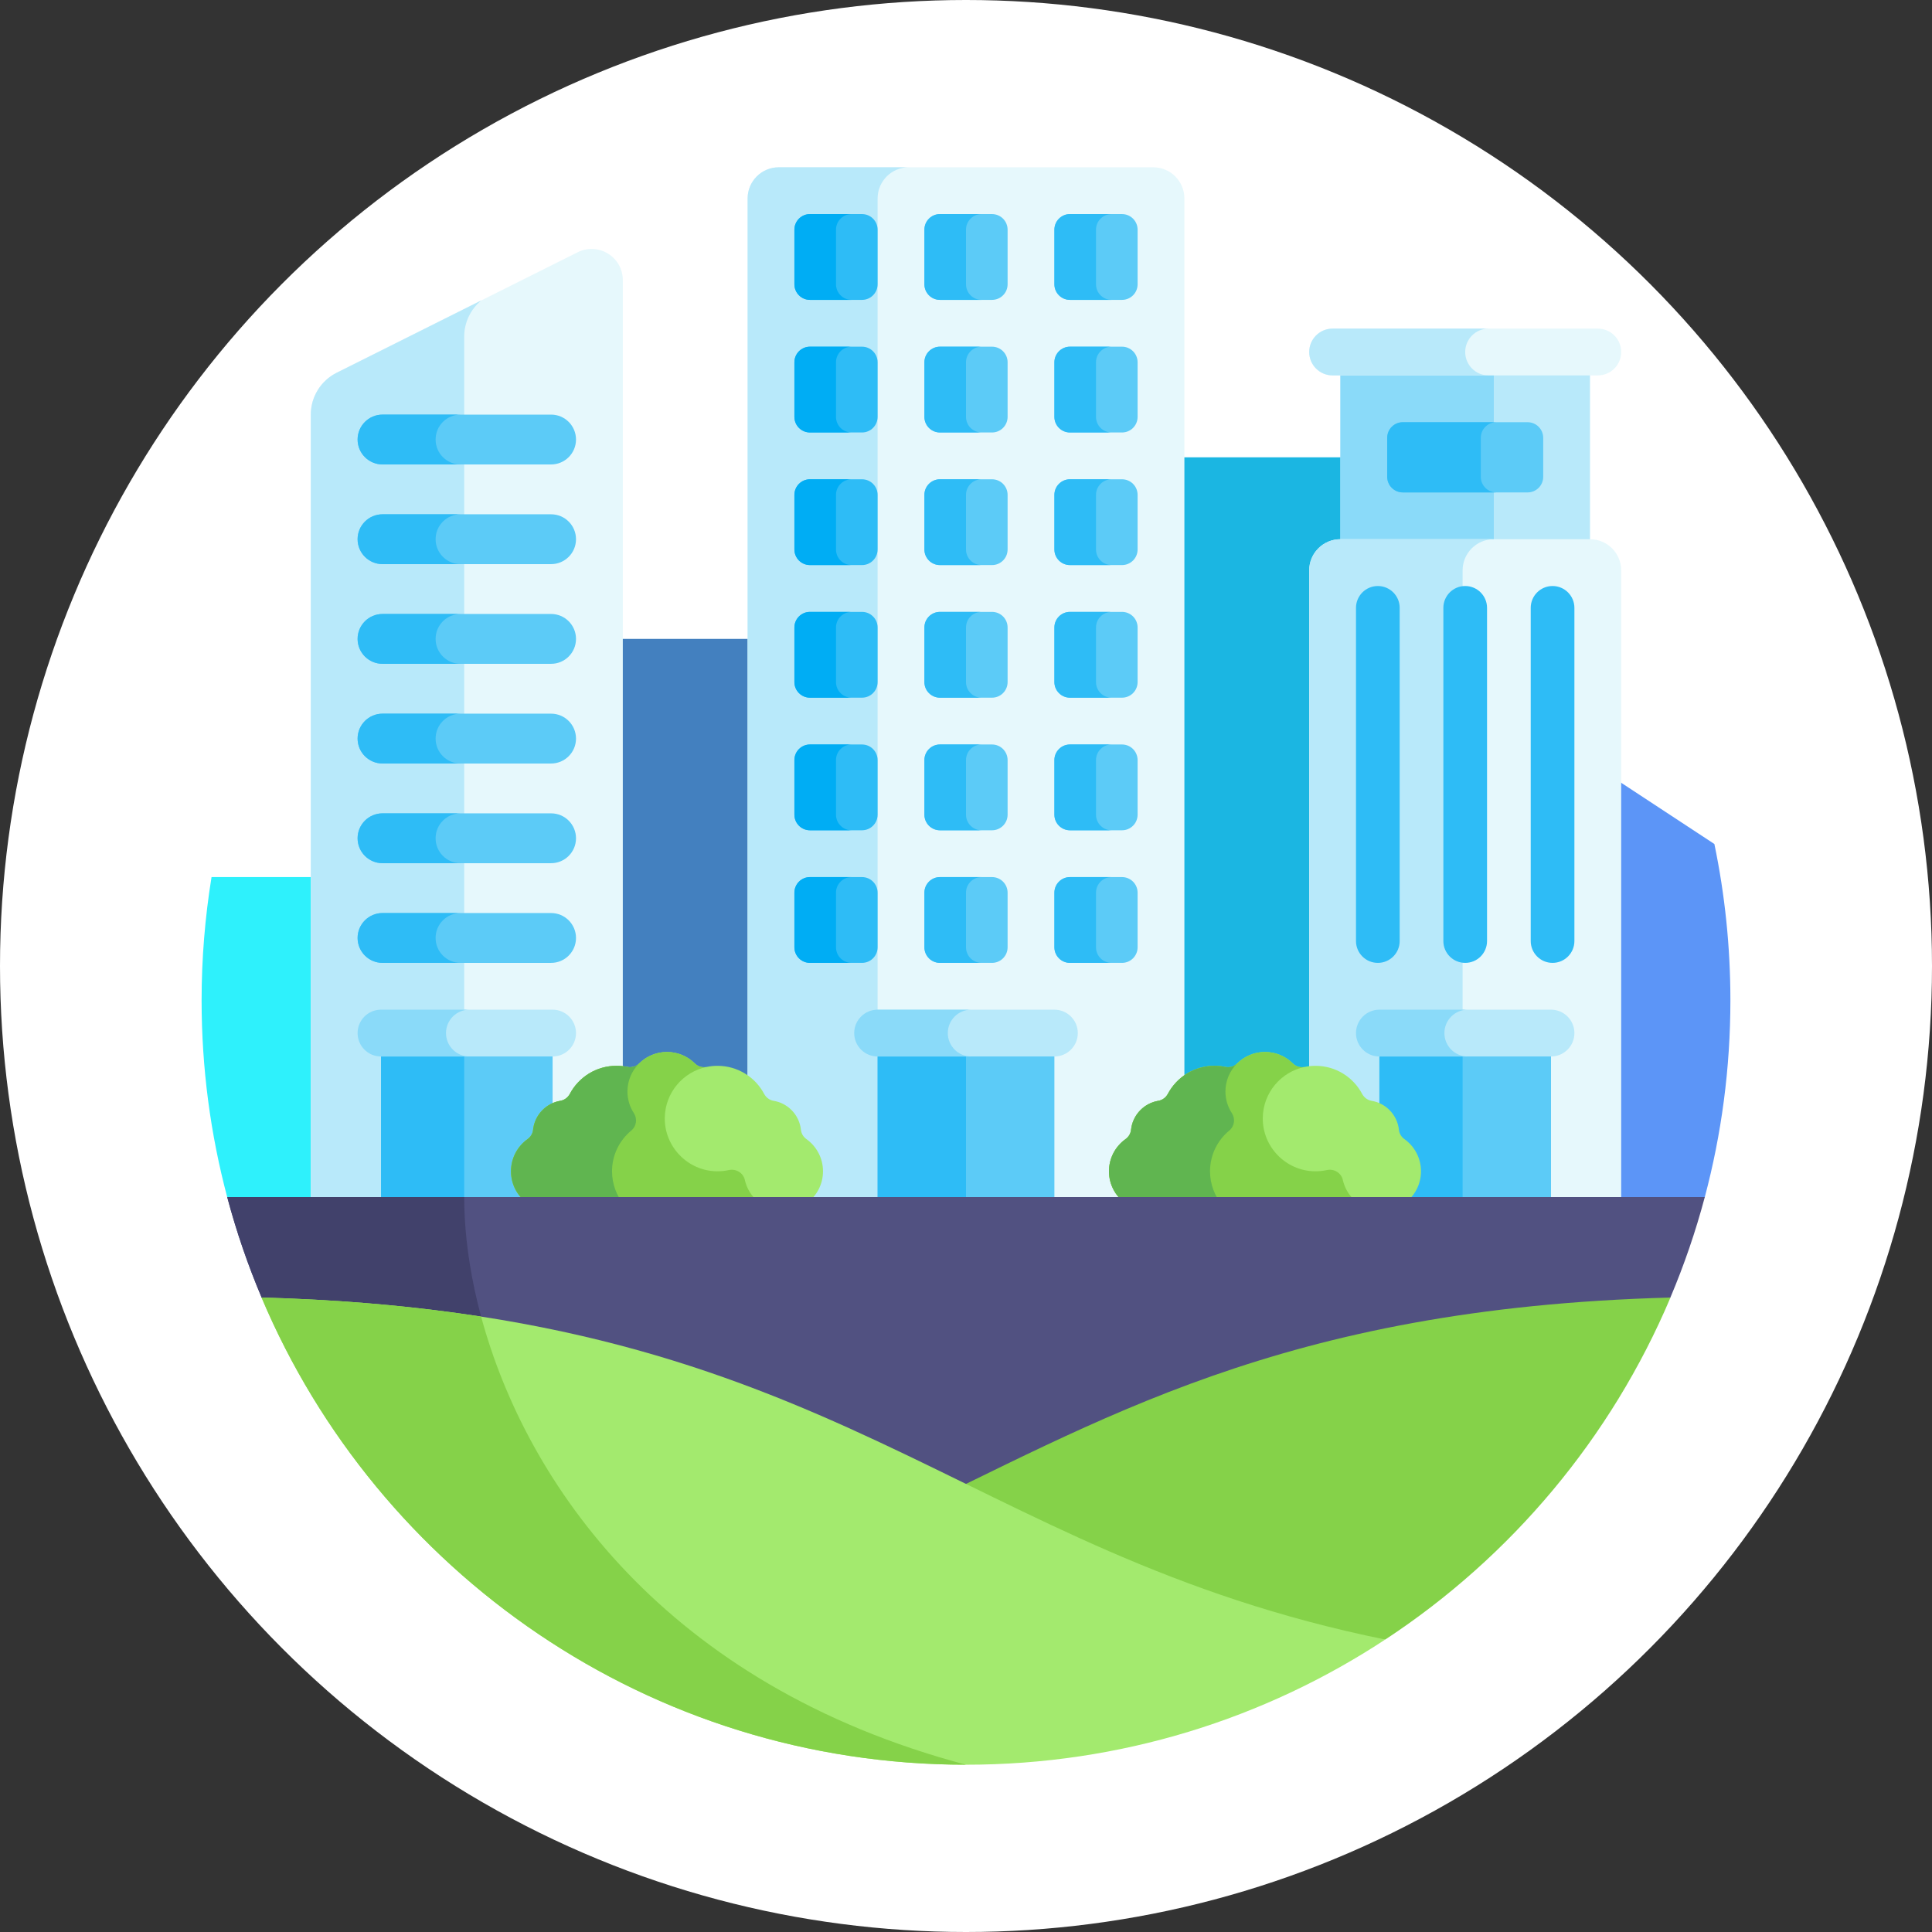 <?xml version="1.0" encoding="utf-8"?>
<!-- Generator: Adobe Illustrator 28.1.0, SVG Export Plug-In . SVG Version: 6.00 Build 0)  -->
<svg version="1.1" id="レイヤー_1" xmlns="http://www.w3.org/2000/svg" xmlns:xlink="http://www.w3.org/1999/xlink" x="0px"
	 y="0px" viewBox="0 0 322 322" style="enable-background:new 0 0 322 322;" xml:space="preserve">
<rect x="0" y="0" width="322" height="322" fill="#333333" stroke="none"/>
<style type="text/css">
	.st0{fill:#FFFFFF;}
	.st1{fill:#2EF1FC;}
	.st2{fill:#4380BF;}
	.st3{fill:#E6F8FC;}
	.st4{fill:#B8E9FA;}
	.st5{fill:#5CCBF7;}
	.st6{fill:#2EBCF6;}
	.st7{fill:#8ADAF9;}
	.st8{fill:#1BB6E2;}
	.st9{fill:#5C95F7;}
	.st10{fill:#00ADF4;}
	.st11{fill:#A3EA6E;}
	.st12{fill:#85D249;}
	.st13{fill:#60B550;}
	.st14{fill:#515181;}
	.st15{fill:#41416B;}
</style>
<circle class="st0" cx="161" cy="161" r="161"/>
<g>
	<g>
		<path class="st1" d="M35.257,146.18c-1.084,6.687-1.657,13.547-1.657,20.54c0,11.338,1.486,22.328,4.266,32.792l0.004,0.001
			l37.498,5.167v-58.5L35.257,146.18z"/>
	</g>
	<g>
		<path class="st2" d="M91.846,106.483h47.487v98.197H91.846L91.846,106.483z"/>
	</g>
	<g>
		<g>
			<path class="st3" d="M103.8,204.68V46.694c0-3.866-4.068-6.38-7.525-4.651L56.112,62.124c-2.643,1.321-4.312,4.022-4.312,6.977
				V204.68H103.8z"/>
		</g>
		<g>
			<path class="st4" d="M80.229,50.065L56.112,62.124c-2.643,1.321-4.312,4.022-4.312,6.977V204.68h25.567V56.101
				C77.367,53.732,78.442,51.528,80.229,50.065z"/>
		</g>
		<g>
			<g>
				<path class="st5" d="M92.1,172.18v32.5H63.5v-32.5H92.1z"/>
			</g>
			<g>
				<path class="st6" d="M77.366,172.18v32.5H63.5v-32.5H77.366z"/>
			</g>
			<g>
				<path class="st4" d="M59.6,172.18c0-2.154,1.746-3.9,3.9-3.9h28.6c2.154,0,3.9,1.746,3.9,3.9s-1.746,3.9-3.9,3.9H63.5
					C61.346,176.08,59.6,174.334,59.6,172.18z"/>
			</g>
			<g>
				<path class="st7" d="M74.333,172.18c0-2.154,1.746-3.9,3.9-3.9H63.5c-2.154,0-3.9,1.746-3.9,3.9s1.746,3.9,3.9,3.9h14.733
					C76.079,176.08,74.333,174.334,74.333,172.18z"/>
			</g>
		</g>
		<g>
			<path class="st5" d="M63.754,69.101h28.093c2.294,0,4.154,1.86,4.154,4.154c0,2.294-1.86,4.154-4.154,4.154H63.754
				c-2.294,0-4.154-1.86-4.154-4.154C59.6,70.96,61.46,69.101,63.754,69.101z"/>
		</g>
		<g>
			<path class="st6" d="M72.6,73.254c0-2.294,1.86-4.154,4.154-4.154h-13c-2.294,0-4.154,1.86-4.154,4.154
				c0,2.294,1.86,4.154,4.154,4.154h13C74.46,77.408,72.6,75.548,72.6,73.254z"/>
		</g>
		<g>
			<path class="st5" d="M63.754,85.715h28.093c2.294,0,4.154,1.86,4.154,4.154c0,2.294-1.86,4.154-4.154,4.154H63.754
				c-2.294,0-4.154-1.86-4.154-4.154C59.6,87.575,61.46,85.715,63.754,85.715z"/>
		</g>
		<g>
			<path class="st6" d="M72.6,89.869c0-2.294,1.86-4.154,4.154-4.154h-13c-2.294,0-4.154,1.86-4.154,4.154
				c0,2.294,1.86,4.154,4.154,4.154h13C74.46,94.022,72.6,92.163,72.6,89.869z"/>
		</g>
		<g>
			<path class="st5" d="M63.754,102.329h28.093c2.294,0,4.154,1.86,4.154,4.154c0,2.294-1.86,4.154-4.154,4.154H63.754
				c-2.294,0-4.154-1.86-4.154-4.154S61.46,102.329,63.754,102.329z"/>
		</g>
		<g>
			<path class="st5" d="M63.754,118.944h28.093c2.294,0,4.154,1.86,4.154,4.154c0,2.294-1.86,4.154-4.154,4.154H63.754
				c-2.294,0-4.154-1.86-4.154-4.154S61.46,118.944,63.754,118.944z"/>
		</g>
		<g>
			<path class="st5" d="M63.754,135.558h28.093c2.294,0,4.154,1.86,4.154,4.154c0,2.294-1.86,4.154-4.154,4.154H63.754
				c-2.294,0-4.154-1.86-4.154-4.154C59.6,137.418,61.46,135.558,63.754,135.558z"/>
		</g>
		<g>
			<path class="st5" d="M63.754,152.173h28.093c2.294,0,4.154,1.86,4.154,4.154c0,2.294-1.86,4.154-4.154,4.154H63.754
				c-2.294,0-4.154-1.86-4.154-4.154C59.6,154.033,61.46,152.173,63.754,152.173z"/>
		</g>
		<g>
			<path class="st6" d="M72.6,106.483c0-2.294,1.86-4.154,4.154-4.154h-13c-2.294,0-4.154,1.86-4.154,4.154
				c0,2.294,1.86,4.154,4.154,4.154h13C74.46,110.637,72.6,108.777,72.6,106.483z"/>
		</g>
		<g>
			<path class="st6" d="M72.6,123.098c0-2.294,1.86-4.154,4.154-4.154h-13c-2.294,0-4.154,1.86-4.154,4.154
				c0,2.294,1.86,4.154,4.154,4.154h13C74.46,127.251,72.6,125.391,72.6,123.098z"/>
		</g>
		<g>
			<path class="st6" d="M72.6,139.712c0-2.294,1.86-4.154,4.154-4.154h-13c-2.294,0-4.154,1.86-4.154,4.154
				c0,2.294,1.86,4.154,4.154,4.154h13C74.46,143.865,72.6,142.006,72.6,139.712z"/>
		</g>
		<g>
			<path class="st6" d="M72.6,156.326c0-2.294,1.86-4.154,4.154-4.154h-13c-2.294,0-4.154,1.86-4.154,4.154
				c0,2.294,1.86,4.154,4.154,4.154h13C74.46,160.48,72.6,158.62,72.6,156.326z"/>
		</g>
	</g>
	<g>
		<path class="st8" d="M230.153,204.68h-47.487V76.219h47.487V204.68z"/>
	</g>
	<g>
		<path class="st9" d="M284.134,199.514c2.78-10.464,4.266-21.455,4.266-32.794c0-8.929-0.922-17.642-2.67-26.053l-39.097-25.687
			v89.7l37.498-5.167L284.134,199.514z"/>
	</g>
	<g>
		<g>
			<path class="st4" d="M223.4,58.669H265v36.4h-41.6V58.669z"/>
		</g>
		<g>
			<path class="st7" d="M223.4,58.669h25.567v36.4H223.4V58.669z"/>
		</g>
		<g>
			<path class="st5" d="M231.2,79.469v-6.5c0-1.436,1.164-2.6,2.6-2.6h20.8c1.436,0,2.6,1.164,2.6,2.6v6.5
				c0,1.436-1.164,2.6-2.6,2.6h-20.8C232.364,82.069,231.2,80.904,231.2,79.469z"/>
		</g>
		<g>
			<path class="st6" d="M246.8,79.469v-6.5c0-1.436,1.164-2.6,2.6-2.6h-15.6c-1.436,0-2.6,1.164-2.6,2.6v6.5
				c0,1.436,1.164,2.6,2.6,2.6h15.6C247.964,82.069,246.8,80.904,246.8,79.469z"/>
		</g>
		<g>
			<path class="st3" d="M266.3,62.569h-44.2c-2.154,0-3.9-1.746-3.9-3.9s1.746-3.9,3.9-3.9h44.2c2.154,0,3.9,1.746,3.9,3.9
				S268.454,62.569,266.3,62.569z"/>
		</g>
		<g>
			<path class="st4" d="M244.2,58.669c0-2.154,1.746-3.9,3.9-3.9h-26c-2.154,0-3.9,1.746-3.9,3.9s1.746,3.9,3.9,3.9h26
				C245.946,62.569,244.2,60.823,244.2,58.669z"/>
		</g>
		<g>
			<path class="st3" d="M270.2,204.68h-52V95.069c0-2.872,2.328-5.2,5.2-5.2H265c2.872,0,5.2,2.328,5.2,5.2V204.68z"/>
		</g>
		<g>
			<path class="st4" d="M248.967,89.869H223.4c-2.872,0-5.2,2.328-5.2,5.2V204.68h25.567V95.069
				C243.767,92.197,246.095,89.869,248.967,89.869z"/>
		</g>
		<g>
			<g>
				<path class="st5" d="M258.5,172.18v32.5h-28.6v-32.5H258.5z"/>
			</g>
			<g>
				<path class="st6" d="M243.766,172.18v32.5H229.9v-32.5H243.766z"/>
			</g>
			<g>
				<path class="st4" d="M226,172.18c0-2.154,1.746-3.9,3.9-3.9h28.6c2.154,0,3.9,1.746,3.9,3.9s-1.746,3.9-3.9,3.9h-28.6
					C227.746,176.08,226,174.334,226,172.18z"/>
			</g>
			<g>
				<path class="st7" d="M240.733,172.18c0-2.154,1.746-3.9,3.9-3.9H229.9c-2.154,0-3.9,1.746-3.9,3.9s1.746,3.9,3.9,3.9h14.733
					C242.479,176.08,240.733,174.334,240.733,172.18z"/>
			</g>
		</g>
		<g>
			<path class="st6" d="M229.64,97.669c2.01,0,3.64,1.63,3.64,3.64v55.531c0,2.01-1.63,3.64-3.64,3.64s-3.64-1.63-3.64-3.64v-55.531
				C226,99.298,227.63,97.669,229.64,97.669z"/>
		</g>
		<g>
			<path class="st6" d="M244.2,97.669c2.01,0,3.64,1.63,3.64,3.64v55.531c0,2.01-1.63,3.64-3.64,3.64s-3.64-1.63-3.64-3.64v-55.531
				C240.56,99.298,242.19,97.669,244.2,97.669z"/>
		</g>
		<g>
			<path class="st6" d="M258.76,97.669c2.01,0,3.64,1.63,3.64,3.64v55.531c0,2.01-1.63,3.64-3.64,3.64s-3.64-1.63-3.64-3.64v-55.531
				C255.12,99.298,256.75,97.669,258.76,97.669z"/>
		</g>
	</g>
	<g>
		<g>
			<path class="st3" d="M192.2,27.88h-62.4c-2.872,0-5.2,2.328-5.2,5.2v171.6h72.8V33.08C197.4,30.208,195.072,27.88,192.2,27.88z"
				/>
		</g>
		<g>
			<path class="st4" d="M151.467,27.88H129.8c-2.872,0-5.2,2.328-5.2,5.2v171.6h21.667V33.08
				C146.267,30.208,148.595,27.88,151.467,27.88L151.467,27.88z"/>
		</g>
		<g>
			<path class="st5" d="M175.733,172.18v32.5h-29.467v-32.5H175.733z"/>
		</g>
		<g>
			<path class="st6" d="M161,172.18v32.5h-14.733v-32.5L161,172.18z"/>
		</g>
		<g>
			<path class="st4" d="M142.367,172.18c0-2.154,1.746-3.9,3.9-3.9h29.467c2.154,0,3.9,1.746,3.9,3.9s-1.746,3.9-3.9,3.9h-29.467
				C144.113,176.08,142.367,174.334,142.367,172.18L142.367,172.18z"/>
		</g>
		<g>
			<path class="st7" d="M157.967,172.18c0-2.154,1.746-3.9,3.9-3.9h-15.6c-2.154,0-3.9,1.746-3.9,3.9s1.746,3.9,3.9,3.9h15.6
				C159.712,176.08,157.967,174.334,157.967,172.18L157.967,172.18z"/>
		</g>
		<g>
			<path class="st6" d="M135,35.68h8.667c1.436,0,2.6,1.164,2.6,2.6v9.1c0,1.436-1.164,2.6-2.6,2.6H135c-1.436,0-2.6-1.164-2.6-2.6
				v-9.1C132.4,36.844,133.564,35.68,135,35.68z"/>
		</g>
		<g>
			<path class="st10" d="M139.333,47.38v-9.1c0-1.436,1.164-2.6,2.6-2.6H135c-1.436,0-2.6,1.164-2.6,2.6v9.1
				c0,1.436,1.164,2.6,2.6,2.6h6.933C140.497,49.98,139.333,48.816,139.333,47.38L139.333,47.38z"/>
		</g>
		<g>
			<path class="st5" d="M156.667,35.68h8.667c1.436,0,2.6,1.164,2.6,2.6v9.1c0,1.436-1.164,2.6-2.6,2.6h-8.667
				c-1.436,0-2.6-1.164-2.6-2.6v-9.1C154.067,36.844,155.231,35.68,156.667,35.68L156.667,35.68z"/>
		</g>
		<g>
			<path class="st5" d="M178.333,35.68H187c1.436,0,2.6,1.164,2.6,2.6v9.1c0,1.436-1.164,2.6-2.6,2.6h-8.667
				c-1.436,0-2.6-1.164-2.6-2.6v-9.1C175.733,36.844,176.897,35.68,178.333,35.68z"/>
		</g>
		<g>
			<path class="st6" d="M135,57.78h8.667c1.436,0,2.6,1.164,2.6,2.6v9.1c0,1.436-1.164,2.6-2.6,2.6H135c-1.436,0-2.6-1.164-2.6-2.6
				v-9.1C132.4,58.944,133.564,57.78,135,57.78z"/>
		</g>
		<g>
			<path class="st5" d="M156.667,57.78h8.667c1.436,0,2.6,1.164,2.6,2.6v9.1c0,1.436-1.164,2.6-2.6,2.6h-8.667
				c-1.436,0-2.6-1.164-2.6-2.6v-9.1C154.067,58.944,155.231,57.78,156.667,57.78L156.667,57.78z"/>
		</g>
		<g>
			<path class="st5" d="M178.333,57.78H187c1.436,0,2.6,1.164,2.6,2.6v9.1c0,1.436-1.164,2.6-2.6,2.6h-8.667
				c-1.436,0-2.6-1.164-2.6-2.6v-9.1C175.733,58.944,176.897,57.78,178.333,57.78z"/>
		</g>
		<g>
			<path class="st6" d="M135,79.88h8.667c1.436,0,2.6,1.164,2.6,2.6v9.1c0,1.436-1.164,2.6-2.6,2.6H135c-1.436,0-2.6-1.164-2.6-2.6
				v-9.1C132.4,81.044,133.564,79.88,135,79.88z"/>
		</g>
		<g>
			<path class="st5" d="M156.667,79.88h8.667c1.436,0,2.6,1.164,2.6,2.6v9.1c0,1.436-1.164,2.6-2.6,2.6h-8.667
				c-1.436,0-2.6-1.164-2.6-2.6v-9.1C154.067,81.044,155.231,79.88,156.667,79.88L156.667,79.88z"/>
		</g>
		<g>
			<path class="st5" d="M178.333,79.88H187c1.436,0,2.6,1.164,2.6,2.6v9.1c0,1.436-1.164,2.6-2.6,2.6h-8.667
				c-1.436,0-2.6-1.164-2.6-2.6v-9.1C175.733,81.044,176.897,79.88,178.333,79.88z"/>
		</g>
		<g>
			<path class="st6" d="M135,101.98h8.667c1.436,0,2.6,1.164,2.6,2.6v9.1c0,1.436-1.164,2.6-2.6,2.6H135c-1.436,0-2.6-1.164-2.6-2.6
				v-9.1C132.4,103.144,133.564,101.98,135,101.98z"/>
		</g>
		<g>
			<path class="st5" d="M156.667,101.98h8.667c1.436,0,2.6,1.164,2.6,2.6v9.1c0,1.436-1.164,2.6-2.6,2.6h-8.667
				c-1.436,0-2.6-1.164-2.6-2.6v-9.1C154.067,103.144,155.231,101.98,156.667,101.98L156.667,101.98z"/>
		</g>
		<g>
			<path class="st5" d="M178.333,101.98H187c1.436,0,2.6,1.164,2.6,2.6v9.1c0,1.436-1.164,2.6-2.6,2.6h-8.667
				c-1.436,0-2.6-1.164-2.6-2.6v-9.1C175.733,103.144,176.897,101.98,178.333,101.98z"/>
		</g>
		<g>
			<path class="st6" d="M135,124.08h8.667c1.436,0,2.6,1.164,2.6,2.6v9.1c0,1.436-1.164,2.6-2.6,2.6H135c-1.436,0-2.6-1.164-2.6-2.6
				v-9.1C132.4,125.244,133.564,124.08,135,124.08z"/>
		</g>
		<g>
			<path class="st5" d="M156.667,124.08h8.667c1.436,0,2.6,1.164,2.6,2.6v9.1c0,1.436-1.164,2.6-2.6,2.6h-8.667
				c-1.436,0-2.6-1.164-2.6-2.6v-9.1C154.067,125.244,155.231,124.08,156.667,124.08L156.667,124.08z"/>
		</g>
		<g>
			<path class="st5" d="M178.333,124.08H187c1.436,0,2.6,1.164,2.6,2.6v9.1c0,1.436-1.164,2.6-2.6,2.6h-8.667
				c-1.436,0-2.6-1.164-2.6-2.6v-9.1C175.733,125.244,176.897,124.08,178.333,124.08z"/>
		</g>
		<g>
			<path class="st6" d="M135,146.18h8.667c1.436,0,2.6,1.164,2.6,2.6v9.1c0,1.436-1.164,2.6-2.6,2.6H135c-1.436,0-2.6-1.164-2.6-2.6
				v-9.1C132.4,147.344,133.564,146.18,135,146.18z"/>
		</g>
		<g>
			<path class="st5" d="M156.667,146.18h8.667c1.436,0,2.6,1.164,2.6,2.6v9.1c0,1.436-1.164,2.6-2.6,2.6h-8.667
				c-1.436,0-2.6-1.164-2.6-2.6v-9.1C154.067,147.344,155.231,146.18,156.667,146.18L156.667,146.18z"/>
		</g>
		<g>
			<path class="st5" d="M178.333,146.18H187c1.436,0,2.6,1.164,2.6,2.6v9.1c0,1.436-1.164,2.6-2.6,2.6h-8.667
				c-1.436,0-2.6-1.164-2.6-2.6v-9.1C175.733,147.344,176.897,146.18,178.333,146.18z"/>
		</g>
		<g>
			<path class="st6" d="M161,47.38v-9.1c0-1.436,1.164-2.6,2.6-2.6h-6.933c-1.436,0-2.6,1.164-2.6,2.6v9.1
				c0,1.436,1.164,2.6,2.6,2.6h6.933C162.164,49.98,161,48.816,161,47.38z"/>
		</g>
		<g>
			<path class="st6" d="M182.667,47.38v-9.1c0-1.436,1.164-2.6,2.6-2.6h-6.933c-1.436,0-2.6,1.164-2.6,2.6v9.1
				c0,1.436,1.164,2.6,2.6,2.6h6.933C183.831,49.98,182.667,48.816,182.667,47.38z"/>
		</g>
		<g>
			<path class="st10" d="M139.333,69.48v-9.1c0-1.436,1.164-2.6,2.6-2.6H135c-1.436,0-2.6,1.164-2.6,2.6v9.1
				c0,1.436,1.164,2.6,2.6,2.6h6.933C140.497,72.08,139.333,70.916,139.333,69.48L139.333,69.48z"/>
		</g>
		<g>
			<path class="st6" d="M161,69.48v-9.1c0-1.436,1.164-2.6,2.6-2.6h-6.933c-1.436,0-2.6,1.164-2.6,2.6v9.1
				c0,1.436,1.164,2.6,2.6,2.6h6.933C162.164,72.08,161,70.916,161,69.48z"/>
		</g>
		<g>
			<path class="st6" d="M182.667,69.48v-9.1c0-1.436,1.164-2.6,2.6-2.6h-6.933c-1.436,0-2.6,1.164-2.6,2.6v9.1
				c0,1.436,1.164,2.6,2.6,2.6h6.933C183.831,72.08,182.667,70.916,182.667,69.48z"/>
		</g>
		<g>
			<path class="st10" d="M139.333,91.58v-9.1c0-1.436,1.164-2.6,2.6-2.6H135c-1.436,0-2.6,1.164-2.6,2.6v9.1
				c0,1.436,1.164,2.6,2.6,2.6h6.933C140.497,94.18,139.333,93.016,139.333,91.58L139.333,91.58z"/>
		</g>
		<g>
			<path class="st6" d="M161,91.58v-9.1c0-1.436,1.164-2.6,2.6-2.6h-6.933c-1.436,0-2.6,1.164-2.6,2.6v9.1
				c0,1.436,1.164,2.6,2.6,2.6h6.933C162.164,94.18,161,93.016,161,91.58z"/>
		</g>
		<g>
			<path class="st6" d="M182.667,91.58v-9.1c0-1.436,1.164-2.6,2.6-2.6h-6.933c-1.436,0-2.6,1.164-2.6,2.6v9.1
				c0,1.436,1.164,2.6,2.6,2.6h6.933C183.831,94.18,182.667,93.016,182.667,91.58z"/>
		</g>
		<g>
			<path class="st10" d="M139.333,113.68v-9.1c0-1.436,1.164-2.6,2.6-2.6H135c-1.436,0-2.6,1.164-2.6,2.6v9.1
				c0,1.436,1.164,2.6,2.6,2.6h6.933C140.497,116.28,139.333,115.116,139.333,113.68L139.333,113.68z"/>
		</g>
		<g>
			<path class="st6" d="M161,113.68v-9.1c0-1.436,1.164-2.6,2.6-2.6h-6.933c-1.436,0-2.6,1.164-2.6,2.6v9.1
				c0,1.436,1.164,2.6,2.6,2.6h6.933C162.164,116.28,161,115.116,161,113.68z"/>
		</g>
		<g>
			<path class="st6" d="M182.667,113.68v-9.1c0-1.436,1.164-2.6,2.6-2.6h-6.933c-1.436,0-2.6,1.164-2.6,2.6v9.1
				c0,1.436,1.164,2.6,2.6,2.6h6.933C183.831,116.28,182.667,115.116,182.667,113.68z"/>
		</g>
		<g>
			<path class="st10" d="M139.333,135.78v-9.1c0-1.436,1.164-2.6,2.6-2.6H135c-1.436,0-2.6,1.164-2.6,2.6v9.1
				c0,1.436,1.164,2.6,2.6,2.6h6.933C140.497,138.38,139.333,137.216,139.333,135.78L139.333,135.78z"/>
		</g>
		<g>
			<path class="st6" d="M161,135.78v-9.1c0-1.436,1.164-2.6,2.6-2.6h-6.933c-1.436,0-2.6,1.164-2.6,2.6v9.1
				c0,1.436,1.164,2.6,2.6,2.6h6.933C162.164,138.38,161,137.216,161,135.78z"/>
		</g>
		<g>
			<path class="st6" d="M182.667,135.78v-9.1c0-1.436,1.164-2.6,2.6-2.6h-6.933c-1.436,0-2.6,1.164-2.6,2.6v9.1
				c0,1.436,1.164,2.6,2.6,2.6h6.933C183.831,138.38,182.667,137.216,182.667,135.78z"/>
		</g>
		<g>
			<path class="st10" d="M139.333,157.88v-9.1c0-1.436,1.164-2.6,2.6-2.6H135c-1.436,0-2.6,1.164-2.6,2.6v9.1
				c0,1.436,1.164,2.6,2.6,2.6h6.933C140.497,160.48,139.333,159.316,139.333,157.88L139.333,157.88z"/>
		</g>
		<g>
			<path class="st6" d="M161,157.88v-9.1c0-1.436,1.164-2.6,2.6-2.6h-6.933c-1.436,0-2.6,1.164-2.6,2.6v9.1
				c0,1.436,1.164,2.6,2.6,2.6h6.933C162.164,160.48,161,159.316,161,157.88z"/>
		</g>
		<g>
			<path class="st6" d="M182.667,157.88v-9.1c0-1.436,1.164-2.6,2.6-2.6h-6.933c-1.436,0-2.6,1.164-2.6,2.6v9.1
				c0,1.436,1.164,2.6,2.6,2.6h6.933C183.831,160.48,182.667,159.316,182.667,157.88z"/>
		</g>
	</g>
	<g>
		<g>
			<path class="st11" d="M236.833,195.216c0-2.213-1.09-4.17-2.763-5.365c-0.508-0.363-0.849-0.919-0.914-1.54
				c-0.126-1.208-0.652-2.383-1.578-3.309c-0.84-0.84-1.884-1.35-2.974-1.532c-0.68-0.113-1.26-0.552-1.584-1.16
				c-1.476-2.78-4.401-4.673-7.769-4.673c-0.615,0-1.216,0.063-1.796,0.184c-0.712,0.148-1.454-0.052-1.969-0.566
				c-1.192-1.19-2.837-1.926-4.655-1.926s-3.462,0.736-4.655,1.926c-0.515,0.514-1.257,0.714-1.969,0.566
				c-0.58-0.121-1.18-0.184-1.796-0.184c-3.368,0-6.292,1.893-7.769,4.673c-0.323,0.608-0.904,1.047-1.584,1.16
				c-1.089,0.182-2.134,0.692-2.974,1.532c-0.926,0.926-1.452,2.101-1.578,3.309c-0.065,0.621-0.406,1.177-0.914,1.54
				c-1.673,1.195-2.763,3.153-2.763,5.365c0,2.213,1.091,4.17,2.764,5.366c0.508,0.363,0.849,0.919,0.914,1.54
				c0.126,1.208,0.652,2.383,1.578,3.309c0.84,0.84,1.886,1.351,2.975,1.532c0.68,0.113,1.261,0.552,1.583,1.161
				c0.399,0.754,0.916,1.462,1.551,2.098c2.675,2.675,6.646,3.265,9.894,1.769c0.655-0.302,1.407-0.264,2.034,0.093
				c0.799,0.454,1.723,0.713,2.708,0.713c0.985,0,1.908-0.259,2.708-0.713c0.627-0.356,1.379-0.394,2.034-0.093
				c3.247,1.496,7.218,0.906,9.894-1.769c0.635-0.635,1.152-1.343,1.551-2.098c0.322-0.609,0.904-1.048,1.583-1.161
				c1.089-0.181,2.135-0.692,2.975-1.532c0.926-0.926,1.451-2.1,1.578-3.309c0.065-0.621,0.406-1.177,0.914-1.54
				C235.743,199.386,236.833,197.429,236.833,195.216L236.833,195.216z"/>
		</g>
		<g>
			<path class="st12" d="M225.578,199.878c-0.918-0.918-1.509-2.039-1.772-3.218c-0.266-1.193-1.474-1.908-2.668-1.647
				c-0.654,0.143-1.335,0.214-2.035,0.202c-4.815-0.08-8.701-4.086-8.641-8.9c0.052-4.192,3.038-7.677,7-8.497
				c-0.002,0.001-0.004,0.001-0.006,0.001c-0.712,0.148-1.454-0.052-1.969-0.566c-1.192-1.19-2.837-1.926-4.655-1.926
				c-1.817,0-3.462,0.736-4.655,1.926c-0.515,0.514-1.257,0.714-1.969,0.566c-0.58-0.121-1.18-0.184-1.796-0.184
				c-3.368,0-6.292,1.893-7.769,4.673c-0.323,0.608-0.904,1.047-1.584,1.16c-1.089,0.182-2.134,0.692-2.974,1.532
				c-0.926,0.926-1.452,2.101-1.578,3.309c-0.065,0.621-0.406,1.177-0.914,1.54c-1.673,1.195-2.763,3.153-2.763,5.365
				c0,2.213,1.091,4.17,2.764,5.366c0.508,0.363,0.849,0.919,0.914,1.54c0.126,1.208,0.652,2.383,1.578,3.309
				c0.84,0.84,1.886,1.351,2.975,1.532c0.68,0.113,1.261,0.552,1.583,1.161c0.399,0.754,0.916,1.462,1.551,2.097
				c2.675,2.675,6.646,3.265,9.894,1.769c0.655-0.302,1.407-0.264,2.034,0.093c0.799,0.454,1.723,0.713,2.708,0.713
				c0.985,0,1.908-0.259,2.708-0.713c0.627-0.356,1.379-0.394,2.034-0.093c3.247,1.496,7.218,0.906,9.894-1.769
				c0.635-0.635,1.152-1.343,1.551-2.098c0.322-0.609,0.904-1.048,1.583-1.161c1.089-0.181,2.135-0.692,2.975-1.532
				c0.926-0.926,1.451-2.1,1.578-3.309c0.064-0.618,0.404-1.172,0.907-1.536C231.488,202.424,227.889,202.189,225.578,199.878
				L225.578,199.878z"/>
		</g>
		<g>
			<path class="st13" d="M213.036,210.223c-1.302-1.302-2.11-2.909-2.424-4.591c-0.167-0.895-0.857-1.605-1.753-1.771
				c-4.09-0.753-7.188-4.337-7.188-8.645c0-2.735,1.25-5.176,3.208-6.788c0.869-0.715,1.045-1.967,0.43-2.909
				c-0.675-1.035-1.069-2.271-1.069-3.599c0-1.814,0.733-3.456,1.918-4.648c-0.514,0.499-1.246,0.693-1.948,0.547
				c-0.58-0.121-1.18-0.184-1.796-0.184c-3.368,0-6.292,1.893-7.769,4.673c-0.323,0.608-0.904,1.047-1.584,1.16
				c-1.089,0.182-2.134,0.692-2.974,1.532c-0.926,0.926-1.452,2.101-1.578,3.309c-0.065,0.621-0.406,1.177-0.914,1.54
				c-1.673,1.195-2.763,3.153-2.763,5.365c0,2.213,1.091,4.17,2.764,5.366c0.508,0.363,0.849,0.919,0.914,1.54
				c0.126,1.208,0.652,2.383,1.578,3.309c0.84,0.84,1.886,1.351,2.975,1.532c0.68,0.113,1.261,0.552,1.583,1.161
				c0.399,0.754,0.916,1.462,1.551,2.097c2.675,2.675,6.646,3.265,9.894,1.769c0.655-0.302,1.407-0.264,2.034,0.093
				c0.799,0.454,1.723,0.713,2.708,0.713c0.985,0,1.908-0.259,2.708-0.713c0.614-0.349,1.349-0.392,1.994-0.109
				C214.631,211.553,213.783,210.969,213.036,210.223L213.036,210.223z"/>
		</g>
	</g>
	<g>
		<g>
			<path class="st11" d="M137.167,195.216c0-2.213-1.09-4.17-2.763-5.365c-0.508-0.363-0.849-0.919-0.914-1.54
				c-0.126-1.208-0.652-2.383-1.578-3.309c-0.84-0.84-1.884-1.35-2.974-1.532c-0.68-0.113-1.26-0.552-1.584-1.16
				c-1.476-2.78-4.401-4.673-7.769-4.673c-0.615,0-1.216,0.063-1.796,0.184c-0.712,0.148-1.454-0.052-1.969-0.566
				c-1.192-1.19-2.837-1.926-4.655-1.926s-3.462,0.736-4.655,1.926c-0.515,0.514-1.257,0.714-1.969,0.566
				c-0.58-0.121-1.18-0.184-1.796-0.184c-3.368,0-6.292,1.893-7.769,4.673c-0.323,0.608-0.904,1.047-1.584,1.16
				c-1.089,0.182-2.134,0.692-2.974,1.532c-0.926,0.926-1.452,2.101-1.578,3.309c-0.065,0.621-0.406,1.177-0.914,1.54
				c-1.673,1.195-2.763,3.153-2.763,5.365c0,2.213,1.091,4.17,2.764,5.366c0.508,0.363,0.849,0.919,0.914,1.54
				c0.126,1.208,0.652,2.383,1.578,3.309c0.84,0.84,1.886,1.351,2.975,1.532c0.68,0.113,1.261,0.552,1.583,1.161
				c0.399,0.754,0.916,1.462,1.551,2.098c2.675,2.675,6.646,3.265,9.894,1.769c0.655-0.302,1.407-0.264,2.034,0.093
				c0.799,0.454,1.723,0.713,2.708,0.713s1.908-0.259,2.708-0.713c0.627-0.356,1.379-0.394,2.034-0.093
				c3.247,1.496,7.218,0.906,9.894-1.769c0.635-0.635,1.152-1.343,1.551-2.098c0.322-0.609,0.904-1.048,1.583-1.161
				c1.089-0.181,2.135-0.692,2.975-1.532c0.926-0.926,1.451-2.1,1.578-3.309c0.065-0.621,0.406-1.177,0.914-1.54
				C136.076,199.386,137.167,197.429,137.167,195.216L137.167,195.216z"/>
		</g>
		<g>
			<path class="st12" d="M125.912,199.878c-0.918-0.918-1.509-2.039-1.772-3.218c-0.266-1.193-1.474-1.908-2.668-1.647
				c-0.654,0.143-1.335,0.214-2.035,0.202c-4.815-0.08-8.701-4.086-8.641-8.9c0.052-4.192,3.038-7.677,7-8.497
				c-0.002,0.001-0.004,0.001-0.006,0.001c-0.712,0.148-1.454-0.052-1.969-0.566c-1.192-1.19-2.837-1.926-4.655-1.926
				s-3.462,0.736-4.655,1.926c-0.515,0.514-1.257,0.714-1.969,0.566c-0.58-0.121-1.18-0.184-1.796-0.184
				c-3.368,0-6.292,1.893-7.769,4.673c-0.323,0.608-0.904,1.047-1.584,1.16c-1.089,0.182-2.134,0.692-2.973,1.532
				c-0.926,0.926-1.452,2.101-1.578,3.309c-0.065,0.621-0.406,1.177-0.914,1.54c-1.673,1.195-2.763,3.153-2.763,5.365
				c0,2.213,1.091,4.17,2.764,5.366c0.508,0.363,0.849,0.919,0.914,1.54c0.126,1.208,0.652,2.383,1.578,3.309
				c0.84,0.84,1.886,1.351,2.975,1.532c0.68,0.113,1.261,0.552,1.583,1.161c0.399,0.754,0.916,1.462,1.551,2.097
				c2.675,2.675,6.646,3.265,9.894,1.769c0.655-0.302,1.407-0.264,2.034,0.093c0.799,0.454,1.723,0.713,2.708,0.713
				s1.908-0.259,2.708-0.713c0.627-0.356,1.379-0.394,2.034-0.093c3.247,1.496,7.218,0.906,9.894-1.769
				c0.635-0.635,1.152-1.343,1.551-2.098c0.322-0.609,0.904-1.048,1.583-1.161c1.089-0.181,2.135-0.692,2.975-1.532
				c0.926-0.926,1.451-2.1,1.578-3.309c0.064-0.618,0.404-1.172,0.907-1.536C131.821,202.424,128.223,202.189,125.912,199.878
				L125.912,199.878z"/>
		</g>
		<g>
			<path class="st13" d="M113.37,210.223c-1.302-1.302-2.11-2.909-2.424-4.591c-0.167-0.895-0.857-1.605-1.753-1.771
				c-4.09-0.753-7.188-4.337-7.188-8.645c0-2.735,1.25-5.176,3.208-6.788c0.869-0.715,1.045-1.967,0.43-2.909
				c-0.676-1.035-1.069-2.271-1.069-3.599c0-1.814,0.733-3.456,1.918-4.648c-0.514,0.499-1.245,0.693-1.948,0.547
				c-0.58-0.121-1.18-0.184-1.796-0.184c-3.368,0-6.292,1.893-7.769,4.673c-0.323,0.608-0.904,1.047-1.584,1.16
				c-1.089,0.182-2.134,0.692-2.973,1.532c-0.926,0.926-1.452,2.101-1.578,3.309c-0.065,0.621-0.406,1.177-0.914,1.54
				c-1.673,1.195-2.763,3.153-2.763,5.365c0,2.213,1.091,4.17,2.764,5.366c0.508,0.363,0.849,0.919,0.914,1.54
				c0.126,1.208,0.652,2.383,1.578,3.309c0.84,0.84,1.886,1.351,2.975,1.532c0.68,0.113,1.261,0.552,1.583,1.161
				c0.399,0.754,0.916,1.462,1.551,2.097c2.675,2.675,6.646,3.265,9.894,1.769c0.655-0.302,1.407-0.264,2.034,0.093
				c0.799,0.454,1.723,0.713,2.708,0.713s1.908-0.259,2.708-0.713c0.614-0.349,1.349-0.392,1.994-0.109
				C114.964,211.553,114.116,210.969,113.37,210.223L113.37,210.223z"/>
		</g>
	</g>
	<g>
		<path class="st14" d="M161,261.648l117.395-45.386c2.283-5.403,4.208-10.995,5.737-16.748H37.869
			c1.528,5.753,3.454,11.345,5.737,16.748L161,261.648z"/>
	</g>
	<g>
		<path class="st15" d="M43.605,216.261l41.001,15.851c-5.083-11.839-7.239-23.316-7.239-32.6H37.869
			C39.397,205.267,41.323,210.858,43.605,216.261L43.605,216.261z"/>
	</g>
	<g>
		<path class="st12" d="M148.331,253.452v19.805h82.548c20.984-13.791,37.651-33.612,47.531-57.001
			C213.327,218.014,183.267,236.927,148.331,253.452L148.331,253.452z"/>
	</g>
	<g>
		<path class="st11" d="M43.589,216.255C62.917,262.01,108.209,294.12,161,294.12c25.802,0,49.808-7.678,69.871-20.863
			C159.354,258.709,139.518,218.847,43.589,216.255z"/>
	</g>
	<g>
		<path class="st12" d="M80.187,219.432c-10.912-1.689-22.987-2.809-36.597-3.177C62.917,262.01,108.209,294.12,161,294.12
			C110.823,280.81,87.636,247.066,80.187,219.432L80.187,219.432z"/>
	</g>
</g>
</svg>
